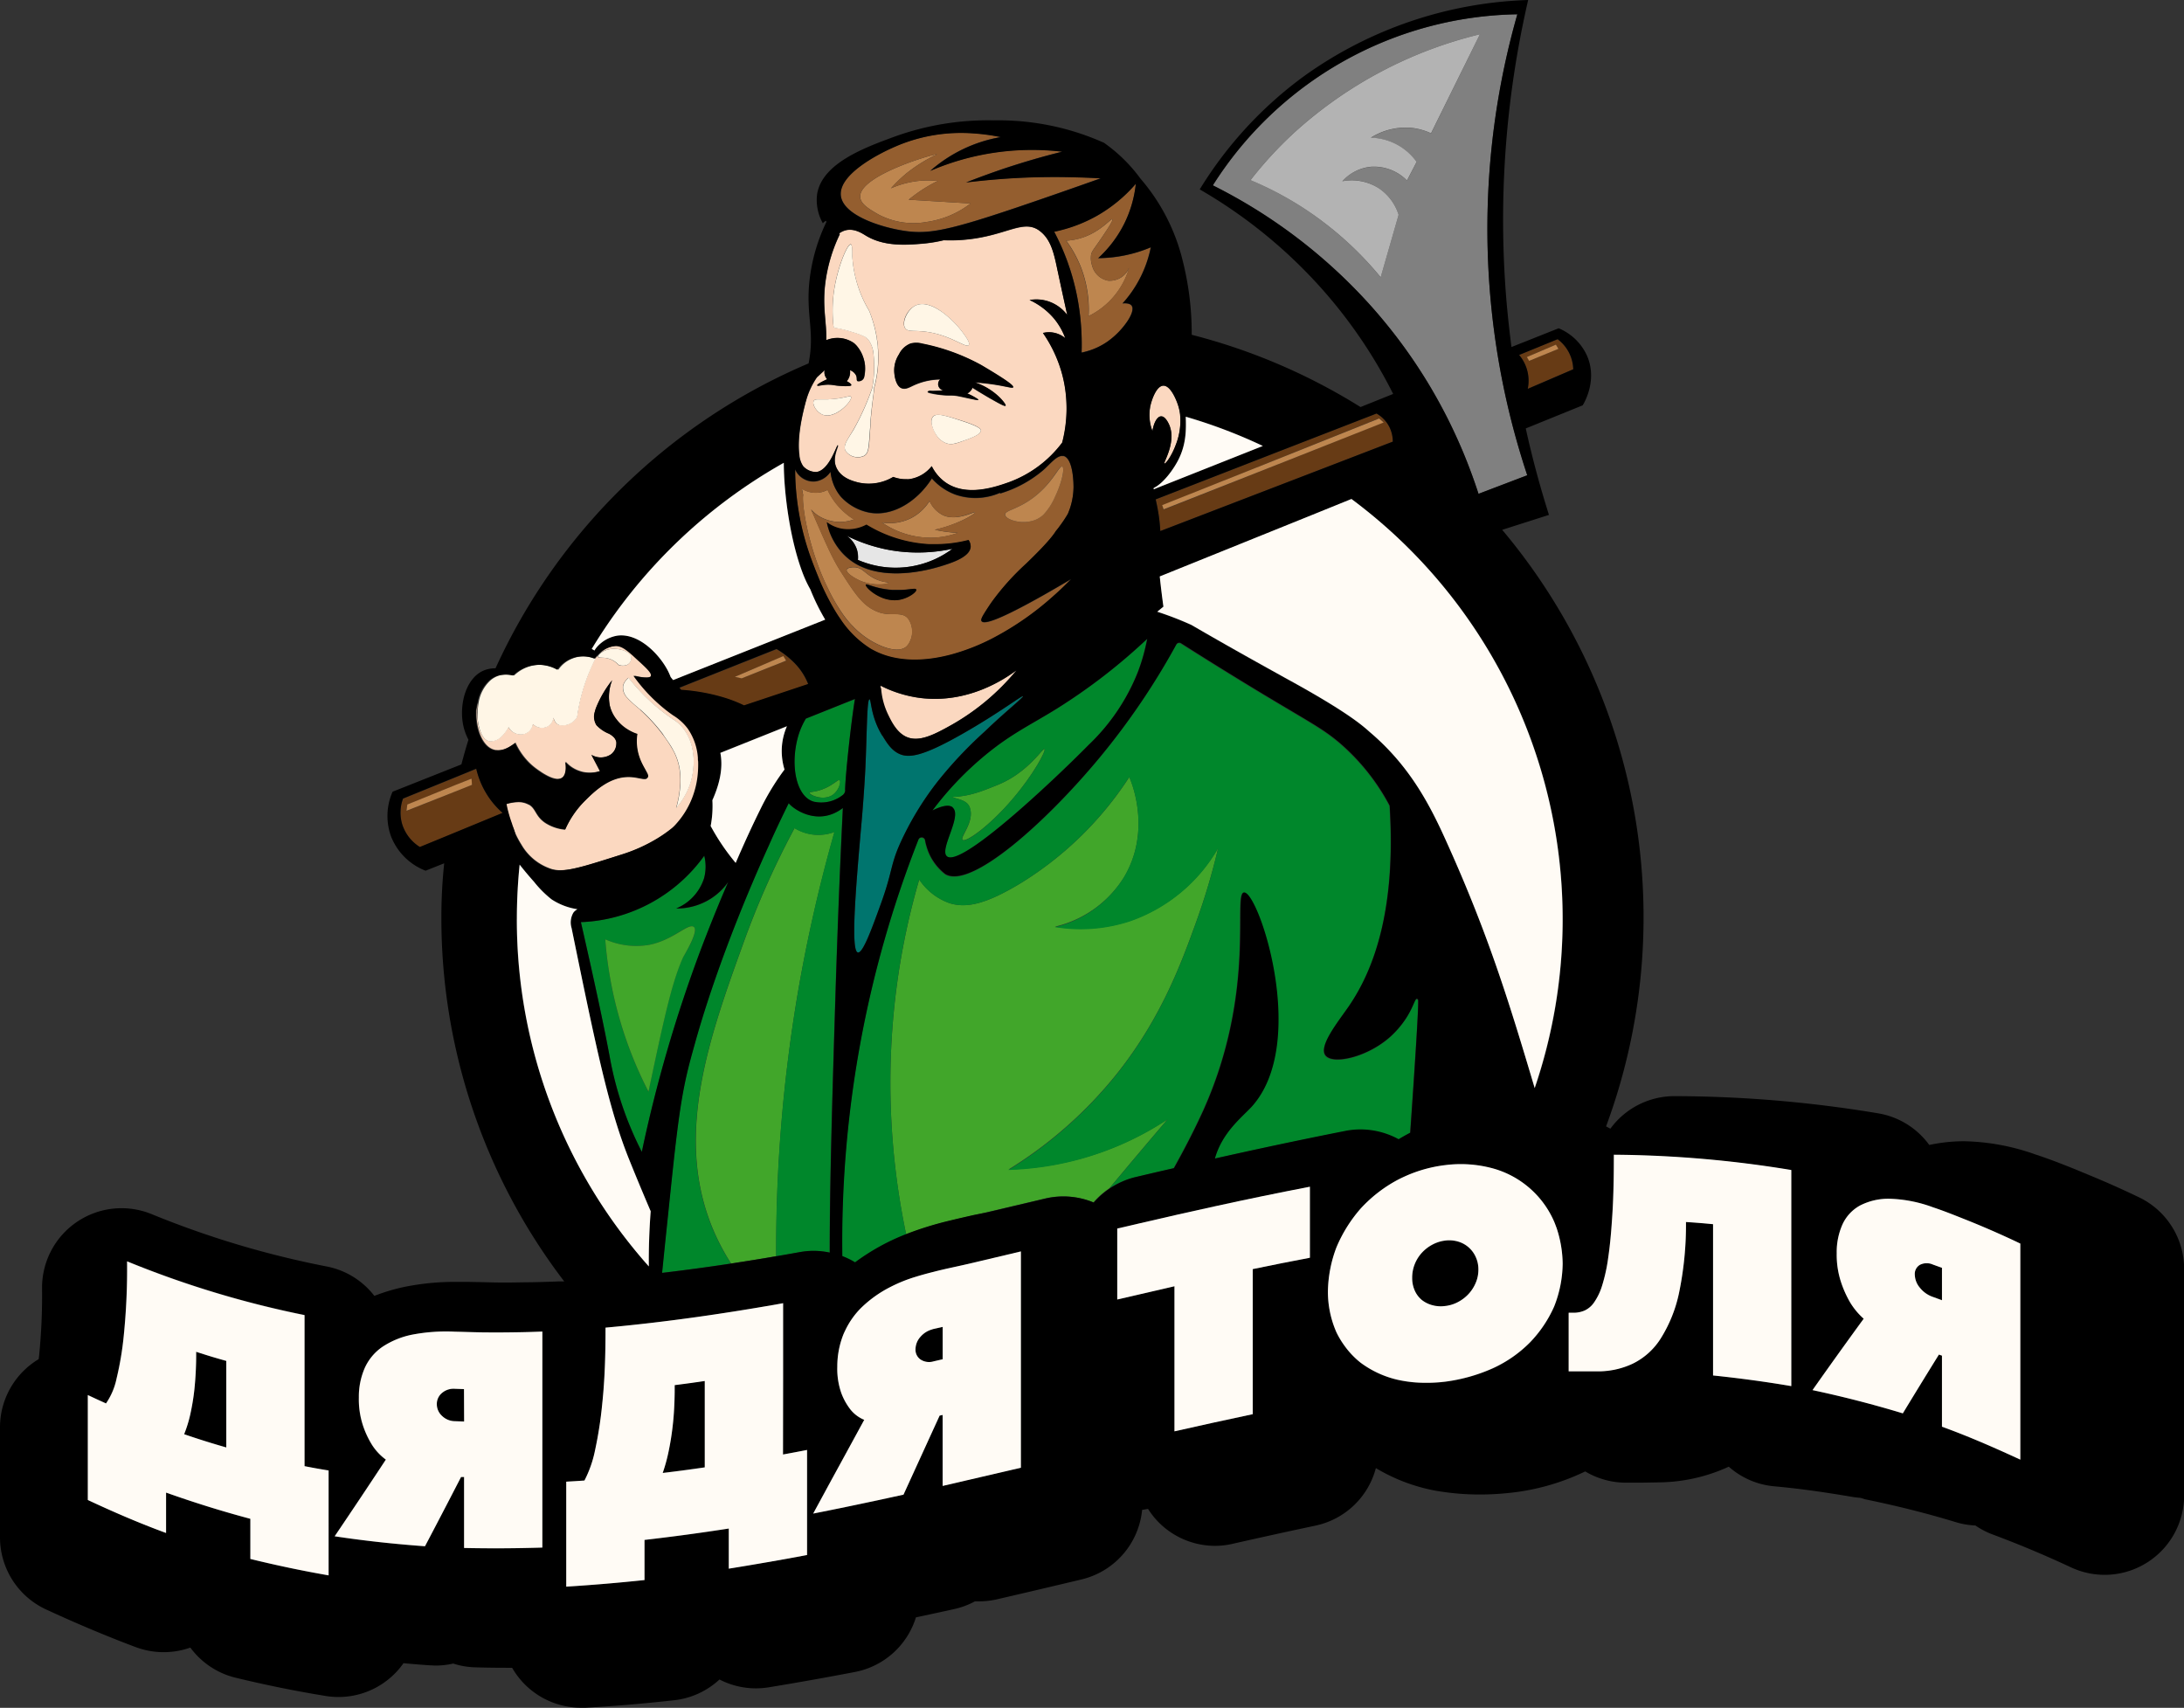 <?xml version="1.0" encoding="UTF-8"?> <svg xmlns="http://www.w3.org/2000/svg" viewBox="0 0 479.97 375.3"><rect x="0" y="0" width="479.97" height="375.3" fill="#333333" stroke="none"/> <title>dyadya tolya</title> <g id="Слой_2" data-name="Слой 2"> <g id="Layer_1" data-name="Layer 1"> <path d="M299,89.45l7.25-2.88a105.63,105.63,0,0,0-8.61-14.26,106.86,106.86,0,0,0-8.2-10.1c-11.31-3.63-23-4.36-29-4.73l-.44,0a65.57,65.57,0,0,1,1.94,16.11A131.45,131.45,0,0,1,299,89.45Z" style="fill:none"></path> <path d="M237.25,254.7A67.42,67.42,0,0,1,221.63,257a92.84,92.84,0,0,0,23.78-21c9.85-12.35,14.28-24.59,17.46-33.38a143.35,143.35,0,0,0,4.84-16.28,35.93,35.93,0,0,1-19.29,16,34.63,34.63,0,0,1-16.57,1.29A24.47,24.47,0,0,0,247,192.82c6.15-10.3,1.66-21,1.19-22.06A75.81,75.81,0,0,1,224.45,194c-7.88,4.79-12.21,5.63-15.87,4.43a13.36,13.36,0,0,1-6.56-5.15,158.27,158.27,0,0,0-5,23.86,162.14,162.14,0,0,0,2.12,54.11,72.87,72.87,0,0,1,9.69-3c1.82-.45,3.56-.84,5.24-1.22l2.67-.61,6.53-1.54,6.3-1.49a17.33,17.33,0,0,1,10.71.85,17.47,17.47,0,0,1,3.5-3.09q6.44-7.73,12.84-15.21A67,67,0,0,1,237.25,254.7Z" style="fill:#41a62a"></path> <path d="M175.4,217.81a337.9,337.9,0,0,1,8-35,10,10,0,0,1-8.77-.84,187.17,187.17,0,0,0-11.18,25.08c-7.59,21-15.33,42.52-6.78,63a49.37,49.37,0,0,0,4,7.6c3.25-.5,6.55-1,9.92-1.61A337.47,337.47,0,0,1,175.4,217.81Z" style="fill:#41a62a"></path> <path d="M219.29,172.47c-3.59,1.46-6.4,2.58-10.08,2.66,1.21.53,3.3.62,3.91,2.29,1.16,3.19-2.23,6.57-1.57,7.16s5.87-3,10.88-8.88c4.85-5.65,7.49-10.84,7.12-11.1S225.91,169.79,219.29,172.47Z" style="fill:#41a62a"></path> <path d="M180.69,173.48c-1.74.64-2.76.48-2.77.74,0,.45,2.9,1.83,5,.52,1.49-1,2-3,1.64-3.3S183.17,172.58,180.69,173.48Z" style="fill:#41a62a"></path> <path d="M156.63,270.07c-8.55-20.5-.81-42,6.78-63A187.17,187.17,0,0,1,174.59,182a10,10,0,0,0,8.77.84,335.53,335.53,0,0,0-12.8,93.25c1.71-.29,3.43-.6,5.17-.91a17.32,17.32,0,0,1,3.12-.28,17.53,17.53,0,0,1,3.47.35c0-14.92.51-32.44,1.22-55.53.55-17.88,1.19-32.53,1.66-42.17-5.56,4.24-11.09.06-11.9-1.06-2.15,4.37-3.33,7-4.36,9.27-10.5,23.14-15.17,39.61-16.3,43.7-.62,2.22-1.16,4.11-1.77,6.75-1.64,7.17-2.45,14.95-4.06,30.5q-.75,7.13-1.34,13c4.93-.58,10-1.26,15.17-2.05A49.37,49.37,0,0,1,156.63,270.07Z" style="fill:#00872b"></path> <path d="M216.56,165.91a70.66,70.66,0,0,0-11.67,12.22c1.86-.93,3.57-1.41,4.46-.68,2.2,1.81-3,9.21-1.3,10.73,2.89,2.66,22.79-16,31.24-24.53A45,45,0,0,0,250,147.76a41.63,41.63,0,0,0,2.07-7.36A127.39,127.39,0,0,1,232,155.91C226.28,159.41,222.19,161.28,216.56,165.91Zm5.87,9.79c-5,5.84-10.14,9.54-10.88,8.88s2.73-4,1.57-7.16c-.61-1.67-2.7-1.76-3.91-2.29,3.68-.08,6.49-1.2,10.08-2.66,6.62-2.68,9.86-8.16,10.26-7.87S227.28,170.05,222.43,175.7Z" style="fill:#00872b"></path> <path d="M177.07,157.94a16.52,16.52,0,0,0-1.58,3.5c-2,6.41-.6,13.7,3.35,14.76a7.59,7.59,0,0,0,6.3-1.44,1.41,1.41,0,0,0,.58-1.12c.09-3.71,1.4-15.5,2.14-20Zm5.81,16.8c-2.06,1.31-5-.07-5-.52,0-.26,1-.1,2.77-.74,2.48-.9,3.47-2.32,3.83-2S184.37,173.79,182.88,174.74Z" style="fill:#00872b"></path> <path d="M195,273.11q2-1,4.15-1.85A162.14,162.14,0,0,1,197,217.15a158.27,158.27,0,0,1,5-23.86,13.36,13.36,0,0,0,6.56,5.15c3.66,1.2,8,.36,15.87-4.43a75.81,75.81,0,0,0,23.73-23.25c.47,1.05,5,11.76-1.19,22.06a24.47,24.47,0,0,1-15.14,10.92,34.63,34.63,0,0,0,16.57-1.29,35.93,35.93,0,0,0,19.29-16,143.35,143.35,0,0,1-4.84,16.28c-3.18,8.79-7.61,21-17.46,33.38a92.84,92.84,0,0,1-23.78,21,67,67,0,0,0,35-11.12q-6.4,7.49-12.84,15.21a17.56,17.56,0,0,1,5.74-2.52c2.62-.62,5.43-1.27,8.38-1.95,2.15-3.85,4.43-8.19,6.42-12.58,11.88-26.19,6.51-47.8,9-48,3.16-.2,14.37,33.23,1.58,47.17-2.17,2.36-6.35,5.61-8,11.3,9-2,18.78-4.11,28.74-6a17.38,17.38,0,0,1,3.29-.32,17.57,17.57,0,0,1,8.39,2.15c.83-.5,1.69-1,2.56-1.44.89-12.76,2-28.91,1.72-29.24-.84-1.09-.68,2.61-5.14,7.22-5,5.23-13.55,7.24-15.22,5-1.53-2.07,2.85-7.43,5.12-10.73,5.4-7.86,10.48-21,9-44.13a47.46,47.46,0,0,0-11.05-13.84c-3.67-3.1-6.41-4.44-16.9-10.75-7.61-4.59-13.78-8.47-17.88-11.08a.74.74,0,0,0-1.06.27,157.78,157.78,0,0,1-16.77,24.74c-11.85,14.33-28.36,29.09-34,25.7a11.79,11.79,0,0,1-4.12-6.11,10.63,10.63,0,0,1-.32-1.33.76.76,0,0,0-1.45-.15,241.7,241.7,0,0,0-16.74,91.55,17.28,17.28,0,0,1,2.8,1.37A48.77,48.77,0,0,1,195,273.11Z" style="fill:#00872b"></path> <path d="M156.06,197.6a13.92,13.92,0,0,1-7.45,2.07,10.7,10.7,0,0,0,6.06-6.46,9.77,9.77,0,0,0,.1-5.16,35,35,0,0,1-27.11,14.59c3.37,14.67,5.24,23.69,6.34,29.63a74.79,74.79,0,0,0,7.05,20.89A306,306,0,0,1,154,208.83q2.4-6.39,4.94-12.35l1.14-2.65a2.86,2.86,0,0,1-.22.3A13.45,13.45,0,0,1,156.06,197.6Zm-6,12.87c-2.49,5.59-4.22,13.65-7.56,29.43A87.67,87.67,0,0,1,133,206.42a16.75,16.75,0,0,0,9.77,1.19c5.25-1.07,8.47-4.88,9.7-3.92S150.34,209.89,150.08,210.47Z" style="fill:#00872b"></path> <path d="M142.78,207.61a16.75,16.75,0,0,1-9.77-1.19,87.67,87.67,0,0,0,9.51,33.48c3.34-15.78,5.07-23.84,7.56-29.43.26-.58,3.58-5.87,2.4-6.78S148,206.54,142.78,207.61Z" style="fill:#41a62a"></path> <path d="M313.52,83.67c1.51,2.46,2.86,4.89,4.08,7.24,1.58,3.06,2.92,6,4.07,8.76,1.33,3.22,2.4,6.2,3.26,8.85l10.71-4.08c-.93-2.8-1.88-5.91-2.8-9.3a172,172,0,0,1,.62-92,80.66,80.66,0,0,0-66.92,37.62,116.65,116.65,0,0,1,35.19,27q2.64,3,5.21,6.34A114.56,114.56,0,0,1,313.52,83.67ZM285.32,45a73.44,73.44,0,0,0-10.5-5.42,86.36,86.36,0,0,1,9.65-10.48A93.15,93.15,0,0,1,325.24,7.53L314.5,29.32a13.7,13.7,0,0,0-4.32-1.2,14.39,14.39,0,0,0-8.91,2.17,12.7,12.7,0,0,1,10.07,5.31l-2.12,4.09a10.2,10.2,0,0,0-8.09-3A9.75,9.75,0,0,0,295,39.83a10.68,10.68,0,0,1,12.36,7.39l-3.94,13.72A74.5,74.5,0,0,0,285.32,45Z" style="fill:gray"></path> <path d="M106.75,174.18a18.52,18.52,0,0,1-2.08-5.22l-4,1.64-12.09,4.92a9,9,0,0,0-.21,5.55,9.11,9.11,0,0,0,3.91,5.09l5.94-2.44,12.26-5.05A18.09,18.09,0,0,1,106.75,174.18ZM99.89,174l-10.56,4.21c.06-.46.13-.92.19-1.38l10.7-4.34,3.4-1.38c0,.46.07.91.1,1.36Z" style="fill:#673b15"></path> <path d="M174.53,145.67a18.93,18.93,0,0,0-3.87-3l-21.35,8.5.37.47a42.4,42.4,0,0,1,9.2,1.63,30.58,30.58,0,0,1,4.64,1.79l14.09-4.68A13.78,13.78,0,0,0,174.53,145.67ZM163,149.07l-1.49-.33,10.65-4.54c.21.32.41.65.61,1Z" style="fill:#673b15"></path> <path d="M254.65,113.3c.18,1.21.28,2.35.34,3.4l33.43-12.85,17.67-6.8a7.27,7.27,0,0,0-.86-3.43c-.1-.17-.2-.35-.32-.52a7.06,7.06,0,0,0-2.4-2.23l-.84.33L280.5,99.42,254,109.74C254.22,110.81,254.46,112,254.65,113.3Zm27.56-13L302.91,92l.2-.08,1,.88h0L283.47,101l-27.74,11-.33-.93Z" style="fill:#673b15"></path> <path d="M335.73,85.45l10-4.3a8.55,8.55,0,0,0-3.43-6.61L333.85,78a8.76,8.76,0,0,1,1.88,7.43Zm6.2-9.71.56.92-6.44,2.64c-.16-.28-.33-.56-.5-.84Z" style="fill:#673b15"></path> <path d="M303,41.36a11,11,0,0,0-8-1.53,9.75,9.75,0,0,1,6.12-3.17,10.2,10.2,0,0,1,8.09,3l2.12-4.09a12.7,12.7,0,0,0-10.07-5.31,14.39,14.39,0,0,1,8.91-2.17,13.7,13.7,0,0,1,4.32,1.2L325.24,7.53a93.15,93.15,0,0,0-40.77,21.58,86.36,86.36,0,0,0-9.65,10.48A73.44,73.44,0,0,1,285.32,45a74.5,74.5,0,0,1,18.11,15.93l3.94-13.72A10.9,10.9,0,0,0,303,41.36Z" style="fill:#b3b3b3"></path> <path d="M199.1,121.32a33.84,33.84,0,0,1-5.44-.84,34.67,34.67,0,0,1-7.58-2.76,6,6,0,0,1,2.27,3.07,5.77,5.77,0,0,1,.21,2.25c.44.19,1.05.43,1.78.67a20.83,20.83,0,0,0,19-3.11A36.05,36.05,0,0,1,199.1,121.32Z" style="fill:#e6e6e6"></path> <path d="M283.47,101l20.62-8.16h0l-1-.88-.2.08-20.7,8.29L255.4,111l.33.93Z" style="fill:#be864f"></path> <path d="M161.5,148.74l1.49.33,9.77-3.9c-.2-.32-.4-.65-.61-1Z" style="fill:#be864f"></path> <path d="M100.22,172.45l-10.7,4.34c-.06.46-.13.92-.19,1.38L99.89,174l3.83-1.53c0-.45-.07-.9-.1-1.36Z" style="fill:#be864f"></path> <path d="M342.49,76.66l-.56-.92-6.38,2.72c.17.28.34.56.5.84Z" style="fill:#be864f"></path> <path d="M192.93,47.06a16.42,16.42,0,0,0,10.68,1.72,20.48,20.48,0,0,0,9.69-4.07l-13.6-.83c.7-.57,1.47-1.16,2.31-1.74a33.71,33.71,0,0,1,4.08-2.38,20.44,20.44,0,0,0-4.67.05,20.7,20.7,0,0,0-5.61,1.57,30.59,30.59,0,0,1,3.6-3.45,34.07,34.07,0,0,1,6.5-4c-.13-.3-17.18,4.56-16.87,9.37C189.14,44.85,191,45.93,192.93,47.06Z" style="fill:#be864f"></path> <path d="M234.46,52.88h-.13q.12.15.24.33a26.08,26.08,0,0,1,3,5.54,24.88,24.88,0,0,1,.81,2.48,25.94,25.94,0,0,1,.87,8.23,17.1,17.1,0,0,0,8.93-10.67,4.6,4.6,0,0,1-4.69,2.88A4.5,4.5,0,0,1,240,58.36a5.27,5.27,0,0,1-.23-2.29c.13-.89.51-1.11,2.5-4.07,1.35-2,2.41-3.62,2.18-3.82s-2.08,2.11-5.31,3.55A14.07,14.07,0,0,1,234.46,52.88Z" style="fill:#be864f"></path> <path d="M204.93,118.17a17.76,17.76,0,0,0,5.59-1.07c-.72,0-1.49-.1-2.3-.2a28.05,28.05,0,0,1-2.78-.48c.74-.17,1.76-.43,2.95-.83,3.42-1.15,6-2.74,5.9-3s-3.88,2-7,.65a6.33,6.33,0,0,1-3-3.14,10.4,10.4,0,0,1-4,3.73,10.52,10.52,0,0,1-6.45,1A19,19,0,0,0,204.93,118.17Z" style="fill:#be864f"></path> <path d="M195.25,128.11c0-.21-1.29-.09-3.13-1-2.07-1.06-2.51-2.28-4.16-2.43-.75-.06-1.76.09-1.89.53-.19.65,1.6,1.81,2.94,2.4C192,128.89,195.22,128.43,195.25,128.11Z" style="fill:#be864f"></path> <path d="M176.51,108.74c-.31,1.48.64,9.28,4.1,17.62.42,1,.87,2,1.37,3a40.38,40.38,0,0,0,3.05,5.31c.48.7.94,1.3,1.37,1.81s.66.77,1,1.09a16.88,16.88,0,0,0,1.26,1.22,18.51,18.51,0,0,0,5,3.14c2.08.86,4.12,1.16,5.33.31a2.22,2.22,0,0,0,.33-.28,3.73,3.73,0,0,0,.54-.75,6.61,6.61,0,0,0,.39-.92,5,5,0,0,0,.19-2.13,4.88,4.88,0,0,0-.7-2c-1.3-2-3.8-.66-6.52-1.6a9.19,9.19,0,0,1-3.14-1.85c-1.72-1.53-3.18-3.8-5.23-7l-.28-.44c-1.82-2.93-3.3-6.37-6.13-12.92-.07-.15-.12-.28-.18-.42a7.75,7.75,0,0,0,1.42,1.29,8.92,8.92,0,0,0,8,.92,15.21,15.21,0,0,1-5.8-6.5,5.46,5.46,0,0,1-2.34.64,5.54,5.54,0,0,1-1.75-.2,5.67,5.67,0,0,1-1.53-.68q0,.15.09.51A6.28,6.28,0,0,0,176.51,108.74Z" style="fill:#be864f"></path> <path d="M198.79,50.71c5.93.88,10.68-.25,32.41-7.79,4.4-1.53,8.07-2.82,10.7-3.76-4.43-.26-9.26-.37-14.42-.23-5.46.16-10.53.58-15.16,1.14q3.92-1.51,8.19-3c4.51-1.5,8.84-2.74,12.94-3.76a56.52,56.52,0,0,0-29,4.21,31.6,31.6,0,0,1,15.49-7.42,43.7,43.7,0,0,0-5.93-.81,36.32,36.32,0,0,0-16.81,2.72c-.17.07-.58.24-1.14.5C192.77,34,184.26,38.4,184.81,43,185.32,47.3,193.59,49.93,198.79,50.71Zm7.12-16.78a34.07,34.07,0,0,0-6.5,4,30.59,30.59,0,0,0-3.6,3.45,20.7,20.7,0,0,1,5.61-1.57,20.44,20.44,0,0,1,4.67-.05A33.71,33.71,0,0,0,202,42.14c-.84.58-1.61,1.17-2.31,1.74l13.6.83a20.48,20.48,0,0,1-9.69,4.07,16.42,16.42,0,0,1-10.68-1.72c-1.94-1.13-3.79-2.21-3.89-3.76C188.73,38.49,205.78,33.63,205.91,33.93Z" style="fill:#945e2f"></path> <path d="M233.6,50.43c-.69.19-1.34.34-1.92.46a52.54,52.54,0,0,1,2.95,6.69c.19.54.37,1.08.55,1.61a52.05,52.05,0,0,1,2.23,10.54,55.61,55.61,0,0,1,.29,7.72l.6-.14A15.08,15.08,0,0,0,243.48,75a17.57,17.57,0,0,0,4.12-4.19c1.05-1.52,1.55-2.92,1.06-3.61-.21-.3-.69-.6-2-.49a26,26,0,0,0,6.21-12.33,30.29,30.29,0,0,1-11.56,2.38A26.08,26.08,0,0,0,247,49.3a25.81,25.81,0,0,0,2.63-8.91,32.61,32.61,0,0,1-8.49,7A32.11,32.11,0,0,1,233.6,50.43Zm10.86-2.25c.23.2-.83,1.79-2.18,3.82-2,3-2.37,3.18-2.5,4.07a5.27,5.27,0,0,0,.23,2.29,4.5,4.5,0,0,0,3.43,3.32,4.6,4.6,0,0,0,4.69-2.88,17.1,17.1,0,0,1-8.93,10.67,25.94,25.94,0,0,0-.87-8.23,24.88,24.88,0,0,0-.81-2.48,26.08,26.08,0,0,0-3-5.54q-.12-.18-.24-.33h.13a14.07,14.07,0,0,0,4.69-1.15C242.38,50.29,244.18,47.93,244.46,48.18Z" style="fill:#945e2f"></path> <path d="M178.35,123.07c.39,1,.84,2.22,1.38,3.54a52.93,52.93,0,0,0,3.92,7.89l.38.61q.36.55.75,1.11a22,22,0,0,0,6.48,6.34c.26.16.53.3.8.44,4.61,2.41,10.63,2.62,17.18.83a46.07,46.07,0,0,0,8.93-3.53,65,65,0,0,0,13.51-9.44q1.89-1.68,3.72-3.56c-2.06,1.22-4.19,2.45-6.25,3.62-6.65,3.74-12.65,6.71-13.43,5.64-.23-.31.06-.91.75-2,.5-.81,1-1.57,1.52-2.29a55.28,55.28,0,0,1,7.46-8.31c1.77-1.71,5.33-5.15,6.56-7.18l.45-.56q.19-.24.36-.48a28.83,28.83,0,0,0,1.85-2.77c.17-.42.37-.91.55-1.48a15.37,15.37,0,0,0,.7-4.41c0-.42,0-6.18-2.15-6.83l-.24,0c-1.35-.14-2.77,1.81-4.32,3.15a26.17,26.17,0,0,1-9.49,5.11l.14-.21a13.5,13.5,0,0,1-9.88.44,12.81,12.81,0,0,1-5.19-3.56,19.44,19.44,0,0,1-2.26,2.91c-3.3,3.49-7.53,5.29-11.39,4.62a11.47,11.47,0,0,1-6.36-3.52,10,10,0,0,1-1.83-3.36,11,11,0,0,1-.44-2.11,4.71,4.71,0,0,1-3.66,2.14,4.48,4.48,0,0,1-4.11-2.6c0,1.25,0,2.67.17,4.24A57.67,57.67,0,0,0,178.35,123.07Zm48.06-13.24c4.82-3.31,6.27-7.64,7-7.29s-.18,3.75-1.49,6.45a13.87,13.87,0,0,1-2.59,4.08,5.85,5.85,0,0,1-1.81,1.18,7.46,7.46,0,0,1-3.88.37c-1.54-.25-2.73-.9-2.78-1.51C220.79,112.22,223.22,112,226.41,109.83Zm-29.18,22a7.26,7.26,0,0,1-3.53-.58c-2.12-.89-3.58-2.47-3.42-2.8s2.1.92,5.9,1.16c.57,0,1.09,0,1.57,0,2.22,0,3.5-.45,3.62-.09S199.55,131.6,197.23,131.85ZM189,127.57c-1.34-.59-3.13-1.75-2.94-2.4.13-.44,1.14-.59,1.89-.53,1.65.15,2.09,1.37,4.16,2.43,1.84,1,3.15.83,3.13,1S192,128.89,189,127.57Zm11.26-13.76a10.4,10.4,0,0,0,4-3.73,6.33,6.33,0,0,0,3,3.14c3.13,1.39,6.87-1,7-.65s-2.48,1.87-5.9,3c-1.19.4-2.21.66-2.95.83a28.05,28.05,0,0,0,2.78.48c.81.1,1.58.17,2.3.2a17.76,17.76,0,0,1-5.59,1.07,19,19,0,0,1-11.11-3.35A10.52,10.52,0,0,0,200.27,113.81Zm3.89,5.83c.34,0,.66,0,1,0a28.93,28.93,0,0,0,7.7-.92,2.43,2.43,0,0,1,.47,1.53c-.19,2.18-4.18,3.43-5.84,4-2,.61-11.68,3.66-18.85,0a12.74,12.74,0,0,1-3.76-2.94,14.22,14.22,0,0,1-3.16-6.44,7.86,7.86,0,0,0,3,1.38,8.44,8.44,0,0,0,5.72-.84A29.5,29.5,0,0,0,204.16,119.64ZM177.75,108.1a5.54,5.54,0,0,0,1.75.2,5.46,5.46,0,0,0,2.34-.64,15.21,15.21,0,0,0,5.8,6.5,8.92,8.92,0,0,1-8-.92,7.75,7.75,0,0,1-1.42-1.29c.06.14.11.27.18.42,2.83,6.55,4.31,10,6.13,12.92l.28.44c2.05,3.18,3.51,5.45,5.23,7a9.19,9.19,0,0,0,3.14,1.85c2.72.94,5.22-.41,6.52,1.6a4.88,4.88,0,0,1,.7,2,5,5,0,0,1-.19,2.13,6.61,6.61,0,0,1-.39.92,3.73,3.73,0,0,1-.54.75,2.22,2.22,0,0,1-.33.28c-1.21.85-3.25.55-5.33-.31a18.51,18.51,0,0,1-5-3.14,16.88,16.88,0,0,1-1.26-1.22c-.3-.32-.62-.68-1-1.09s-.89-1.11-1.37-1.81A40.38,40.38,0,0,1,182,129.4c-.5-1-.95-2-1.37-3-3.46-8.34-4.41-16.14-4.1-17.62a6.28,6.28,0,0,1-.2-.81q-.08-.36-.09-.51A5.67,5.67,0,0,0,177.75,108.1Z" style="fill:#945e2f"></path> <path d="M223.66,114.62a7.46,7.46,0,0,0,3.88-.37,5.85,5.85,0,0,0,1.81-1.18,13.87,13.87,0,0,0,2.59-4.08c1.31-2.7,2.15-6.14,1.49-6.45s-2.2,4-7,7.29c-3.19,2.19-5.62,2.39-5.53,3.28C220.93,113.72,222.12,114.37,223.66,114.62Z" style="fill:#be864f"></path> <path d="M176.54,102.48a3.88,3.88,0,0,0,2.92,1.27c2.85-.39,4.35-6,4.69-5.89s-1.26,2.53-.41,4.69c1,2.49,3.72,3.2,4.94,3.51a10.46,10.46,0,0,0,7.65-1.23,6.93,6.93,0,0,0,1,.3,7.23,7.23,0,0,0,1.91.2,5.35,5.35,0,0,0,.55,0,7.61,7.61,0,0,0,5-2.87,9.66,9.66,0,0,0,2.89,3.47c4.67,3.41,11.23,1.08,14.09.06a25.66,25.66,0,0,0,11.69-8.7,29.8,29.8,0,0,0,.85-10.09,28.24,28.24,0,0,0-.86-4.93,29.29,29.29,0,0,0-4.22-9.07,5.43,5.43,0,0,1,2.29-.08,5.52,5.52,0,0,1,2.61,1.22,14.22,14.22,0,0,0-1.59-3.13,13.26,13.26,0,0,0-1.31-1.67,15.5,15.5,0,0,0-4.94-3.58,8.45,8.45,0,0,1,4.39.38,8.61,8.61,0,0,1,3.89,2.9c-.89-4-1.5-6.84-2.05-9.42,0-.16-.06-.31-.1-.46-.77-3.67-1.44-6.93-4.18-8.79a1.21,1.21,0,0,0-.22-.14c-3.46-2-7.11,1.39-15.6,2.23a35.32,35.32,0,0,1-5,.15,31.08,31.08,0,0,1-4.46.74c-4.23.38-8.74.57-12.57-1.7-.86-.52-2.54-1.66-4.42-1.25a4.08,4.08,0,0,0-1.54.72l.15.17a35,35,0,0,0-3.23,11.07c-.59,5.27.37,8.26.25,12.23a6.37,6.37,0,0,1,6.05.6,5.34,5.34,0,0,1,.6.57,7.59,7.59,0,0,1,1.52,2.71,7.93,7.93,0,0,1,.36,1.74,1.38,1.38,0,0,0,0,.14,8.12,8.12,0,0,1-.22,2.43,1.25,1.25,0,0,1-1.45.79c-.25-.18-.05-.61-.26-1.17a2.38,2.38,0,0,0-1.37-1.23,3.28,3.28,0,0,1-.17,1.48,3.36,3.36,0,0,1-.55.94c.44.23,1,.58,1,.82s-.36.22-.56.24a15.63,15.63,0,0,1-3.18-.17,7.3,7.3,0,0,0-1.93-.1c-1.08.09-1.75.35-1.81.16s.29-.5,2.18-1.38a2.33,2.33,0,0,1-.49-.82,2.23,2.23,0,0,1-.06-1.18l-1.7,1.56a17.09,17.09,0,0,0-2.34,4.95c0,.1,0,.2-.08.3h0c-.06.2-.1.35-.1.36-1.54,5.77-1.62,9.29-1.34,11.36A5.12,5.12,0,0,0,176.54,102.48Zm35.34-5.66c-1.73.64-2.72,1-3.88.6a4.48,4.48,0,0,1-2.28-1.94c-.61-1-1.48-3-.71-3.9s2.84-.24,6.77,1c3.65,1.2,3.77,1.76,3.78,2C215.59,95.46,213.59,96.2,211.88,96.82ZM201.16,67.16c1.77-.85,4,0,6,1.5a21.25,21.25,0,0,1,2.54,2.22,22.4,22.4,0,0,1,2.64,3.27c.48.75.78,1.38.55,1.67-.59.77-3.79-2.07-9-2.86-1.79-.27-3-.18-3.86-.29a2.54,2.54,0,0,1-.43-.08,1.17,1.17,0,0,1-.73-.53C198.12,70.82,199.26,68.08,201.16,67.16Zm-3.58,10.75a4.74,4.74,0,0,1,2.5-2.35,4.85,4.85,0,0,1,2.58,0,45.11,45.11,0,0,1,13,4.72c5.9,3.47,7.18,4.59,7,4.88s-2-.41-6-.86c-1-.11-1.82-.17-2.42-.21a14.08,14.08,0,0,1,5.43,3.27c.09.08.17.17.24.24.63.67,1.22,1.45,1.09,1.6s-.8-.13-2.93-1.35l-.54-.3c-1-.59-2.31-1.36-3.81-2.3a2.22,2.22,0,0,1-.51.79,2.19,2.19,0,0,1-.65.47,13.82,13.82,0,0,1,2.41,1.3c.05,0,.06.08.06.1s-.18,0-.57,0l-1.21-.25c-1.76-.38-2.64-.56-2.93-.61-1.48-.23-1.45,0-3.46-.21-1.52-.16-3-.45-3-.66s.27-.19.41-.23a1.17,1.17,0,0,1,.38,0c.3,0,1.22,0,2.78-.09a1.48,1.48,0,0,1-1.25-1.25,1.51,1.51,0,0,1,.45-1.19,14.27,14.27,0,0,0-5.79,1.29c-1,.46-1.71.91-2.55.69-1.35-.36-1.67-2.65-1.73-3.13A6.4,6.4,0,0,1,197.58,77.91Zm-10.1,16.63.1-.16a55.63,55.63,0,0,0,4.12-9.21,26.85,26.85,0,0,0,.19-8,6.4,6.4,0,0,0-.82-2.19,3.19,3.19,0,0,0-1-1,14.86,14.86,0,0,0-2.66-1,23.31,23.31,0,0,0-4.2-1,30.24,30.24,0,0,1,.09-8.21c.77-5.1,2.92-10.25,3.67-10.09.35.08.29,1.35.33,2.55a26.21,26.21,0,0,0,3.69,12A26.74,26.74,0,0,1,192.66,74c0,.19.06.38.08.56.11.69.18,1.35.22,2a25,25,0,0,1-.84,8.69c0,.78-.42,3-.79,7.39,0,.19,0,.38,0,.56-.37,4.65-.22,6.29-1.42,7A3.25,3.25,0,0,1,185.78,99C185.27,97.87,186.24,96.62,187.48,94.54Zm-8.64-6.45c.29-.5,1.15-.27,3.14-.33,3.49-.12,4.82-1,5.05-.55.41.77-3.4,5-6.18,3.94C179.44,90.63,178.41,88.82,178.84,88.09Z" style="fill:#fbd8c0"></path> <path d="M199,161.87c2.88,1.4,6.35-.47,10.16-2.6a51,51,0,0,0,14.14-11.88l-.07,0c-2.36,1.75-10.45,7.29-21,6a26.81,26.81,0,0,1-8-2.34l-.74-.36c0,.19,0,.41,0,.64a15.84,15.84,0,0,0,1.51,5.66C195.83,158.6,196.94,160.88,199,161.87Z" style="fill:#fbd8c0"></path> <path d="M252.74,89.57a9.88,9.88,0,0,0,.52,5.18c.31-1.91,1.09-3.19,1.89-3.22,1,0,1.72,1.67,1.82,1.91a6.56,6.56,0,0,1,.45,3.1c-.21,2.78-1.76,5.24-1.52,5.35s1.52-1.56,2.45-4a14.36,14.36,0,0,0,1-6.63v-.07a10.61,10.61,0,0,0-.52-2.31c-.17-.49-1.45-4.15-3.16-4.1-1.51,0-2.55,3-2.87,4.48C252.78,89.33,252.76,89.45,252.74,89.57Z" style="fill:#fbd8c0"></path> <path d="M129,144.3a6,6,0,0,1,.89.16,7,7,0,0,1,.91.28,7,7,0,0,0-.9-.3,8,8,0,0,0-.89-.16,6.84,6.84,0,0,0-2.52.18A6.94,6.94,0,0,1,129,144.3Z" style="fill:#fbd8c0"></path> <path d="M121.38,191a6.93,6.93,0,0,0,2.25.21c2.77-.13,6.7-1.39,13.07-3.44a35.7,35.7,0,0,0,8.11-3.67,29.79,29.79,0,0,0,3.06-2.16,8.73,8.73,0,0,0,1-1,18.54,18.54,0,0,0,3.88-6.84,19.12,19.12,0,0,0,.81-4,23.73,23.73,0,0,0,.09-2.81c0-.27,0-.56-.06-.85a12.79,12.79,0,0,0-2.24-6.39,11.43,11.43,0,0,0-3.18-2.88,32.19,32.19,0,0,1-3.16-2.49,36.2,36.2,0,0,1-5.59-6.22c.94.23,3.41.79,3.8.09s-.94-1.75-2.48-3.18c-.65-.6-1.21-1.12-1.72-1.57-1.43-1.25-2.4-1.88-3.52-1.88a5.58,5.58,0,0,0-3.74,1.77,9,9,0,0,0-.92,1c-.49,1-1,2-1.43,3.13a40.44,40.44,0,0,0-1.85,5.69c-.34,1.44-.59,2.8-.76,4.08l-.24.3-.1.11a3.65,3.65,0,0,1-3.39,1.33l-.08,0a2,2,0,0,1-.34-.14,1.78,1.78,0,0,1-.65-.59,2.87,2.87,0,0,1-.4-.93,2.53,2.53,0,0,1-1.41,2,2.64,2.64,0,0,1-1.57.2,2.83,2.83,0,0,1-1.54-.79,2.71,2.71,0,0,1-1.77,2.15,3.06,3.06,0,0,1-3.58-1.47,7.21,7.21,0,0,1-1,1.47,4.77,4.77,0,0,1-.48.52,3.3,3.3,0,0,1-2.7,1.11c-2-.34-2.45-3.71-2.59-4.72a11.27,11.27,0,0,1-.1-1.67,13.14,13.14,0,0,1,.21-2.14,11.54,11.54,0,0,0-.34,1.78c0,.28,0,.56,0,.85,0,3.22,1.32,7.34,4.19,7.85l.2,0a4.06,4.06,0,0,0,1.7-.19,6.46,6.46,0,0,0,1.49-.73,8.72,8.72,0,0,0,1-.7,14.59,14.59,0,0,0,2.74,4.09,13.2,13.2,0,0,0,1.9,1.66l.38.28.83.56c1.36.86,3.27,1.83,4.4,1.11s.86-3.07.77-3.53a7,7,0,0,0,3.35,2.13c.14.05.29.08.44.12a7.29,7.29,0,0,0,3.85-.22l-.2-.39L130,165.86a4,4,0,0,0,4.38-.16,3,3,0,0,0,1.1-2.17,2.81,2.81,0,0,0,0-.5,2.18,2.18,0,0,0-.52-1,4.36,4.36,0,0,0-1.1-.81,7.65,7.65,0,0,1-2.75-1.88,3.57,3.57,0,0,1-.31-3.07c0-.23.13-.46.21-.71a24,24,0,0,1,3.55-6.09A10,10,0,0,0,134,155a7.87,7.87,0,0,0,1.42,3.15,8.92,8.92,0,0,0,1.71,1.71,10,10,0,0,0,2.34,1.31l.53.19a10.78,10.78,0,0,0,.1,3.8,11.41,11.41,0,0,0,.74,2.27c.32.72.67,1.32.95,1.83.45.82.72,1.38.42,1.75s-1.18.15-2.39-.07a9.78,9.78,0,0,0-1.72-.16c-4.29,0-7.62,3.28-9.61,5.26a20.7,20.7,0,0,0-4.33,6.3,9.67,9.67,0,0,1-4.36-1.49,7.38,7.38,0,0,1-.86-.69c-1.32-1.29-1.37-2.48-2.66-3.29l-.06,0a4.64,4.64,0,0,0-2.68-.56,9.19,9.19,0,0,0-1.31.17c-.33.07-.65.16-1,.25l.18.89a31,31,0,0,0,1.09,3.62c.26.7.56,1.43.91,2.17a20.32,20.32,0,0,0,1.22,2.23A11.84,11.84,0,0,0,121.38,191Zm14.49-44.92a4.67,4.67,0,0,0-3.19-1.53c-.71-.05-1.21,0-1.3-.2s.09-.4.37-.66a4.21,4.21,0,0,1,1.32-.79c2.13-.82,5.19.07,5.6,1.42a.19.19,0,0,1,0,.07A1.62,1.62,0,0,1,138,146l-.15.09A2.5,2.5,0,0,1,135.87,146.11Zm4.82,9.86a30.56,30.56,0,0,1-2.52-2.22l-.28-.31a3.26,3.26,0,0,1-1-2.57,2.34,2.34,0,0,1,.29-.83,4,4,0,0,1,.92-1.08c.71.91,1.65,2,2.82,3.27a43.09,43.09,0,0,0,3.59,3.34,41.53,41.53,0,0,0,3.46,2.59,8.06,8.06,0,0,1,2.29,2.13,10.94,10.94,0,0,1,1.9,4.46,13.78,13.78,0,0,1,.24,3.06,16.29,16.29,0,0,1-.52,3.65c-.09.33-.19.65-.3,1a15.35,15.35,0,0,1-3,5.11,23.79,23.79,0,0,0,.91-5.38,16.24,16.24,0,0,0-.16-3.13,12.72,12.72,0,0,0-1.44-4.21c-.44-.78-.92-1.53-1.4-2.23-.31-.45-.62-.88-.93-1.28A37,37,0,0,0,140.69,156Z" style="fill:#fbd8c0"></path> <path d="M185.78,99a3.25,3.25,0,0,0,4.09,1.16c1.2-.69,1-2.33,1.42-7,0-.18,0-.37,0-.56.37-4.38.82-6.61.79-7.39a25,25,0,0,0,.84-8.69c0-.65-.11-1.31-.22-2,0-.18-.05-.37-.08-.56A26.74,26.74,0,0,0,191,68.28a26.21,26.21,0,0,1-3.69-12c0-1.2,0-2.47-.33-2.55-.75-.16-2.9,5-3.67,10.09a30.24,30.24,0,0,0-.09,8.21,23.31,23.31,0,0,1,4.2,1,14.86,14.86,0,0,1,2.66,1,3.19,3.19,0,0,1,1,1,6.4,6.4,0,0,1,.82,2.19,26.85,26.85,0,0,1-.19,8,55.63,55.63,0,0,1-4.12,9.21l-.1.16C186.24,96.62,185.27,97.87,185.78,99Z" style="fill:#fff6e6"></path> <path d="M211.78,92.63c-3.93-1.29-6-2-6.77-1s.1,3,.71,3.9A4.48,4.48,0,0,0,208,97.42c1.16.38,2.15,0,3.88-.6s3.71-1.36,3.68-2.24C215.55,94.39,215.43,93.83,211.78,92.63Z" style="fill:#fff6e6"></path> <path d="M180.85,91.15c2.78,1,6.59-3.17,6.18-3.94-.23-.42-1.56.43-5.05.55-2,.06-2.85-.17-3.14.33C178.41,88.82,179.44,90.63,180.85,91.15Z" style="fill:#fff6e6"></path> <path d="M199.61,72.59a2.54,2.54,0,0,0,.43.08c.84.11,2.07,0,3.86.29,5.23.79,8.43,3.63,9,2.86.23-.29-.07-.92-.55-1.67a22.4,22.4,0,0,0-2.64-3.27,21.25,21.25,0,0,0-2.54-2.22c-2.05-1.49-4.26-2.35-6-1.5s-3,3.66-2.28,4.9A1.17,1.17,0,0,0,199.61,72.59Z" style="fill:#fff6e6"></path> <path d="M105,158.19c.14,1,.61,4.38,2.59,4.72a3.3,3.3,0,0,0,2.7-1.11,4.77,4.77,0,0,0,.48-.52,7.21,7.21,0,0,0,1-1.47,3.06,3.06,0,0,0,3.58,1.47,2.71,2.71,0,0,0,1.77-2.15,2.83,2.83,0,0,0,1.54.79,2.64,2.64,0,0,0,1.57-.2,2.53,2.53,0,0,0,1.41-2,2.87,2.87,0,0,0,.4.93,1.78,1.78,0,0,0,.65.59,2,2,0,0,0,.34.14l.08,0a3.65,3.65,0,0,0,3.39-1.33l.1-.11.24-.3c.17-1.28.42-2.64.76-4.08a40.44,40.44,0,0,1,1.85-5.69c.46-1.13.94-2.17,1.43-3.13a7,7,0,0,0-.91-.28,6,6,0,0,0-.89-.16,6.94,6.94,0,0,0-2.51.16,5.45,5.45,0,0,0-.61.2,6.67,6.67,0,0,0-3.25,2.51l-.21-.11a8.39,8.39,0,0,0-1.74-.68,8,8,0,0,0-2.3-.28,8.26,8.26,0,0,0-5,1.92c-.23.18-.39.34-.48.42a6.92,6.92,0,0,0-2.8-.1,5.08,5.08,0,0,0-.74.2,5.37,5.37,0,0,0-1.68,1,8.36,8.36,0,0,0-2.57,4.88,13.14,13.14,0,0,0-.21,2.14A11.27,11.27,0,0,0,105,158.19Z" style="fill:#fff6e6"></path> <path d="M138,146a1.62,1.62,0,0,0,.73-1.61.19.19,0,0,0,0-.07c-.41-1.35-3.47-2.24-5.6-1.42a4.21,4.21,0,0,0-1.32.79c-.28.26-.43.51-.37.66s.59.15,1.3.2a4.67,4.67,0,0,1,3.19,1.53,2.5,2.5,0,0,0,1.94,0Z" style="fill:#fff6e6"></path> <path d="M146.54,162.59c.48.7,1,1.45,1.4,2.23a12.72,12.72,0,0,1,1.44,4.21,16.24,16.24,0,0,1,.16,3.13,23.79,23.79,0,0,1-.91,5.38,15.35,15.35,0,0,0,3-5.11c.11-.32.21-.64.3-1a16.29,16.29,0,0,0,.52-3.65,13.78,13.78,0,0,0-.24-3.06,10.94,10.94,0,0,0-1.9-4.46,8.06,8.06,0,0,0-2.29-2.13,41.53,41.53,0,0,1-3.46-2.59,43.09,43.09,0,0,1-3.59-3.34c-1.17-1.24-2.11-2.36-2.82-3.27a4,4,0,0,0-.92,1.08,2.34,2.34,0,0,0-.29.83,3.26,3.26,0,0,0,1,2.57l.28.31a30.56,30.56,0,0,0,2.52,2.22,37,37,0,0,1,4.92,5.34C145.92,161.71,146.23,162.14,146.54,162.59Z" style="fill:#fff6e6"></path> <path d="M216.25,160.87l1.33-1.26c4.23-3.93,7.35-6.43,7.2-6.62s-5.3,3.72-13.15,8.19c-8.95,5.11-12,5.52-14.23,4.39-1.61-.82-2.56-2.36-3.5-3.9-2.6-4.2-2.41-8-2.82-8,0,0-.06,0-.08.08-.48.77-.48,7.72-.81,15-.08,1.54-.15,2.75-.22,3.81-.26,4-.51,6.87-.58,7.65-1.23,14-2.53,28.77-.85,29.1,1.06.21,3.05-5.29,5-10.56,2.6-7.17,2.1-8.41,4.16-13.13a67,67,0,0,1,8.27-13.75A91.56,91.56,0,0,1,216.25,160.87Z" style="fill:#00756e"></path> <path d="M188.63,124.18c7.17,3.71,16.89.66,18.85,0,1.66-.52,5.65-1.77,5.84-4a2.43,2.43,0,0,0-.47-1.53,28.93,28.93,0,0,1-7.7.92c-.33,0-.65,0-1,0a29.5,29.5,0,0,1-13.73-4.3,8.44,8.44,0,0,1-5.72.84,7.86,7.86,0,0,1-3-1.38,14.22,14.22,0,0,0,3.16,6.44A12.74,12.74,0,0,0,188.63,124.18Zm5-3.7a33.84,33.84,0,0,0,5.44.84,36.05,36.05,0,0,0,10.23-.72,20.83,20.83,0,0,1-19,3.11c-.73-.24-1.34-.48-1.78-.67a5.77,5.77,0,0,0-.21-2.25,6,6,0,0,0-2.27-3.07A34.67,34.67,0,0,0,193.66,120.48Z"></path> <path d="M197.75,129.66c-.48,0-1,0-1.57,0-3.8-.24-5.73-1.5-5.9-1.16s1.3,1.91,3.42,2.8a7.26,7.26,0,0,0,3.53.58c2.32-.25,4.3-1.8,4.14-2.28S200,129.61,197.75,129.66Z"></path> <path d="M198.28,85.32c.84.22,1.56-.23,2.55-.69a14.27,14.27,0,0,1,5.79-1.29,1.51,1.51,0,0,0-.45,1.19,1.48,1.48,0,0,0,1.25,1.25c-1.56.09-2.48.12-2.78.09a1.17,1.17,0,0,0-.38,0c-.14,0-.41.14-.41.23s1.52.5,3,.66c2,.21,2,0,3.46.21.29,0,1.17.23,2.93.61l1.21.25c.39.07.55.08.57,0s0,0-.06-.1a13.82,13.82,0,0,0-2.41-1.3,2.19,2.19,0,0,0,.65-.47,2.22,2.22,0,0,0,.51-.79c1.5.94,2.79,1.71,3.81,2.3l.54.3c2.13,1.22,2.79,1.5,2.93,1.35s-.46-.93-1.09-1.6c-.07-.07-.15-.16-.24-.24a14.08,14.08,0,0,0-5.43-3.27c.6,0,1.43.1,2.42.21,3.94.45,5.8,1.19,6,.86s-1.13-1.41-7-4.88a45.11,45.11,0,0,0-13-4.72,4.85,4.85,0,0,0-2.58,0,4.74,4.74,0,0,0-2.5,2.35,6.4,6.4,0,0,0-1,4.28C196.61,82.67,196.93,85,198.28,85.32Z"></path> <path d="M97.16,306.11A3.13,3.13,0,0,0,96,308.58a3.49,3.49,0,0,0,1.13,2.58,4.11,4.11,0,0,0,2.84,1.15l2,.07v-7.12l-2-.07A3.91,3.91,0,0,0,97.16,306.11Z"></path> <path d="M322.72,274.11a6.21,6.21,0,0,0-2.32-1.25,7,7,0,0,0-2.78-.21,8,8,0,0,0-2.84.9,8.66,8.66,0,0,0-2.32,1.8,8.21,8.21,0,0,0-1.55,2.49,8,8,0,0,0-.56,3,6.71,6.71,0,0,0,.56,2.79,5.65,5.65,0,0,0,1.55,2.07,6.31,6.31,0,0,0,2.32,1.19,7,7,0,0,0,2.84.18,7.89,7.89,0,0,0,2.78-.86,8.57,8.57,0,0,0,2.32-1.76A8.33,8.33,0,0,0,324.3,282a7.29,7.29,0,0,0,.6-2.94,6.46,6.46,0,0,0-.6-2.81A6.2,6.2,0,0,0,322.72,274.11Z"></path> <path d="M202.33,298.78a3.42,3.42,0,0,0,2.84.39l1.93-.44h.06V291.6l-2,.45a3.24,3.24,0,0,0-.41.13,5.15,5.15,0,0,0-2.43,1.55,4.17,4.17,0,0,0-1.13,2.78A2.6,2.6,0,0,0,202.33,298.78Z"></path> <path d="M148.27,306c0,2.56-.16,4.85-.38,6.82a59.43,59.43,0,0,1-.93,6,37.1,37.1,0,0,1-1.32,4.84q4.63-.56,9.26-1.23v-19c-2.64.39-4,.57-6.61.91C148.29,304.93,148.28,305.47,148.27,306Z"></path> <path d="M470,263.07c-2.26-1.08-4.56-2.14-6.85-3.14s-4.75-2-7.14-3l-.3-.12c-2.51-1-5.36-2.13-8.43-3.13a49.39,49.39,0,0,0-15.54-2.89h-.1a36.31,36.31,0,0,0-7.65.82,17.42,17.42,0,0,0-11.21-6.95,274.65,274.65,0,0,0-44.76-3.78H368a17.43,17.43,0,0,0-14.09,7.15l-.95-.5a132.22,132.22,0,0,0-22.83-131.1l10.28-3.28c-1.8-5.68-3.56-12-5.1-19l12.51-5.08c.28-.44,3.33-5.48.94-10.93a11.8,11.8,0,0,0-6.22-6l-10.37,4.12c-.38-2.94-.72-6-1-9A214.47,214.47,0,0,1,335.84,0a89.33,89.33,0,0,0-49.18,16.68,87.13,87.13,0,0,0-23,24.94,108.68,108.68,0,0,1,25.7,20.59,106.86,106.86,0,0,1,8.2,10.1,105.63,105.63,0,0,1,8.61,14.26L299,89.45a131.45,131.45,0,0,0-37.1-15.88,65.57,65.57,0,0,0-1.94-16.11,43.17,43.17,0,0,0-9.34-18.23,34.29,34.29,0,0,0-6.65-6.85c-.44-.34-.88-.67-1.34-1a57.77,57.77,0,0,0-6.85-2.55,56.93,56.93,0,0,0-17.36-2.38,60.36,60.36,0,0,0-22,3.64c-6.47,2.38-15.77,5.81-16.85,12.6a10.36,10.36,0,0,0,1.26,6.36,5.85,5.85,0,0,1,.63-.53l.18.2a39.88,39.88,0,0,0-3.72,12.74c-.89,7.82,1.21,11.28-.22,18.4a132.51,132.51,0,0,0-68.8,67,6.77,6.77,0,0,0-2.21.34c-4.41,1.5-6,8.05-4.74,12.8a12.77,12.77,0,0,0,1,2.56c-.56,1.79-1.07,3.6-1.55,5.42l-15.12,6a13.14,13.14,0,0,0-.33,9.85,13.27,13.27,0,0,0,7.58,7.51l4.09-1.63Q97,195.56,97,201.54a131.47,131.47,0,0,0,27,80.06c-.22,0-.43,0-.65,0l-.73,0c-2,.08-4,.14-6,.18-1.76,0-3.46.06-5.19.06h-1c-1.47,0-3.07-.05-4.77-.09l-2.69-.05-2.4,0a55.44,55.44,0,0,0-11.84,1.13,42.48,42.48,0,0,0-6.46,1.94A17.42,17.42,0,0,0,72,278.35,204.3,204.3,0,0,1,33.31,266.8a17.47,17.47,0,0,0-24.07,16V283a132.22,132.22,0,0,1-.65,14.94l-.09.73-.35.22A17.48,17.48,0,0,0,0,313.66v24.17a17.46,17.46,0,0,0,10.08,15.83c6.49,3,13.14,5.82,19.75,8.3a17.56,17.56,0,0,0,12,.1,17.46,17.46,0,0,0,9.94,6.62c6.48,1.57,13.12,2.93,19.74,4a17.43,17.43,0,0,0,14.16-3.9,16.93,16.93,0,0,0,3-3.29c1.94.18,3.87.34,5.81.47.42,0,.83.05,1.24.05a17.29,17.29,0,0,0,3.88-.44,17.1,17.1,0,0,0,4.89.83c2.3.07,4.68.1,7.06.1h1a17.45,17.45,0,0,0,15.15,8.77c.32,0,.63,0,1,0,6.22-.34,12.59-.87,19.47-1.64a17.43,17.43,0,0,0,9.95-4.56,17.43,17.43,0,0,0,8,1.95,18,18,0,0,0,2.82-.23c6.1-1,12.48-2.13,18.95-3.37a17.48,17.48,0,0,0,13.4-12c2.73-.58,5.52-1.18,8.4-1.82a17.32,17.32,0,0,0,4.57-1.7l.91,0a17.64,17.64,0,0,0,3.94-.45c5.55-1.28,11.46-2.67,18.59-4.37A17.45,17.45,0,0,0,251,331.8l1.3-.22a17.25,17.25,0,0,0,3.84,4.3A17.46,17.46,0,0,0,267,339.7a16.87,16.87,0,0,0,3.86-.44c6.46-1.46,12.42-2.77,18.23-4a17.46,17.46,0,0,0,13.28-12.64,39.56,39.56,0,0,0,13,4.94,56.62,56.62,0,0,0,9.83.86c2,0,4-.1,6.09-.31a50.22,50.22,0,0,0,17.09-4.76,17.49,17.49,0,0,0,9,2.47h.37l2.13,0h.78l4.08-.07a37.47,37.47,0,0,0,14.91-3.32l.28-.12a17.41,17.41,0,0,0,10,4.31c5.11.46,10.55,1.2,17.12,2.32.51.09,1,.15,1.54.19s.95.27,1.44.37c6.75,1.39,13.23,3,19.81,5a17.29,17.29,0,0,0,4.29.73,17.49,17.49,0,0,0,3.86,2c5.76,2.15,11.55,4.58,17.21,7.23A17.47,17.47,0,0,0,480,328.59V278.83A17.47,17.47,0,0,0,470,263.07ZM55,342.59v-8.82c-6.27-1.67-12.41-3.59-18.52-5.76v8.82c-5.85-2.14-11.56-4.61-17.2-7.25V306.52c1.59.76,2.38,1.12,4,1.84a14.93,14.93,0,0,0,2.31-5.42,69,69,0,0,0,1.59-9.45,145.67,145.67,0,0,0,.73-16.35,215.21,215.21,0,0,0,39,11.81v33.24c2.11.41,3.17.6,5.29.95V346.2C66.43,345.19,60.72,344,55,342.59Zm64.16-2.49c-5.74.18-11.45.21-17.2.09v-15.6l-.66,0q-3.94,7.62-7.93,15.22c-6.66-.48-13.25-1.21-19.85-2.19q5.68-8.39,11.25-16.85a12,12,0,0,1-3-3.18,19.88,19.88,0,0,1-2-4.23,18.36,18.36,0,0,1-.93-6.22,15.77,15.77,0,0,1,1.26-6.43A11.21,11.21,0,0,1,84,296a18.34,18.34,0,0,1,6.58-2.7,39.64,39.64,0,0,1,9.46-.66c2.48.05,4.91.14,7.18.16s4.31,0,6.12,0c2.11,0,4.07-.09,5.88-.16Zm156.11-61.21v31.88q-8.61,1.83-17.2,3.77V282.66q-6.28,1.44-12.57,2.91V270l5-1.16q8.28-1.92,16.57-3.75,10.35-2.26,20.75-4.28v15.61Q281.56,277.58,275.29,278.89ZM267,254.59c1.6-5.69,5.78-8.94,8-11.3,12.79-13.94,1.58-47.37-1.58-47.17-2.53.16,2.84,21.77-9,48-2,4.39-4.27,8.73-6.42,12.58-3,.68-5.76,1.33-8.38,1.95a17.74,17.74,0,0,0-9.24,5.61,17.33,17.33,0,0,0-10.71-.85l-6.3,1.49-6.53,1.54L214,267c-1.68.38-3.42.77-5.24,1.22a72.87,72.87,0,0,0-9.69,3q-2.18.86-4.15,1.85a48.77,48.77,0,0,0-7,4.32,17.28,17.28,0,0,0-2.8-1.37,241.7,241.7,0,0,1,16.74-91.55.76.76,0,0,1,1.45.15,10.63,10.63,0,0,0,.32,1.33,11.79,11.79,0,0,0,4.12,6.11c5.62,3.39,22.13-11.37,34-25.7a157.78,157.78,0,0,0,16.77-24.74.74.74,0,0,1,1.06-.27c4.1,2.61,10.27,6.49,17.88,11.08,10.49,6.31,13.23,7.65,16.9,10.75a47.46,47.46,0,0,1,11.05,13.84c1.48,23.16-3.6,36.27-9,44.13-2.27,3.3-6.65,8.66-5.12,10.73,1.67,2.26,10.17.25,15.22-5,4.46-4.61,4.3-8.31,5.14-7.22.24.33-.83,16.48-1.72,29.24-.87.46-1.73.94-2.56,1.44a17.57,17.57,0,0,0-8.39-2.15,17.38,17.38,0,0,0-3.29.32C285.74,250.48,275.92,252.58,267,254.59Zm-88.11,20.28a17.32,17.32,0,0,0-3.12.28c-1.74.31-3.46.62-5.17.91-3.37.58-6.67,1.11-9.92,1.61-5.2.79-10.24,1.47-15.17,2.05q.6-5.93,1.34-13c1.61-15.55,2.42-23.33,4.06-30.5.61-2.64,1.15-4.53,1.77-6.75,1.13-4.09,5.8-20.56,16.3-43.7,1-2.27,2.21-4.9,4.36-9.27.81,1.12,6.34,5.3,11.9,1.06-.47,9.64-1.11,24.29-1.66,42.17-.71,23.09-1.23,40.61-1.22,55.53A17.53,17.53,0,0,0,178.85,274.87Zm15.05-113.2c.94,1.54,1.89,3.08,3.5,3.9,2.21,1.13,5.28.72,14.23-4.39,7.85-4.47,13-8.43,13.15-8.19s-3,2.69-7.2,6.62l-1.33,1.26a91.56,91.56,0,0,0-10.33,11,67,67,0,0,0-8.27,13.75c-2.06,4.72-1.56,6-4.16,13.13-1.9,5.27-3.89,10.77-5,10.56-1.68-.33-.38-15.12.85-29.1.07-.78.32-3.68.58-7.65.07-1.06.14-2.27.22-3.81.33-7.27.33-14.22.81-15,0,0,.05-.08.08-.08C191.49,153.63,191.3,157.47,193.9,161.67Zm-.39-11,.74.36a26.81,26.81,0,0,0,8,2.34c10.51,1.32,18.6-4.22,21-6l.07,0a51,51,0,0,1-14.14,11.88c-3.81,2.13-7.28,4-10.16,2.6-2-1-3.13-3.27-3.9-4.87a15.84,15.84,0,0,1-1.51-5.66C193.53,151.11,193.52,150.89,193.51,150.7Zm15.84,26.75c-.89-.73-2.6-.25-4.46.68a70.66,70.66,0,0,1,11.67-12.22c5.63-4.63,9.72-6.5,15.39-10a127.39,127.39,0,0,0,20.14-15.51,41.63,41.63,0,0,1-2.07,7.36,45,45,0,0,1-10.73,15.89c-8.45,8.56-28.35,27.19-31.24,24.53C206.39,186.66,211.55,179.26,209.35,177.45Zm-23.63-3.81a1.41,1.41,0,0,1-.58,1.12,7.59,7.59,0,0,1-6.3,1.44c-4-1.06-5.33-8.35-3.35-14.76a16.52,16.52,0,0,1,1.58-3.5l10.79-4.32C187.12,158.14,185.81,169.93,185.72,173.64ZM163.52,155a30.58,30.58,0,0,0-4.64-1.79,42.4,42.4,0,0,0-9.2-1.63l-.37-.47,21.35-8.5a18.93,18.93,0,0,1,3.87,3,13.78,13.78,0,0,1,3.08,4.69Zm8.89,14.07c-.77,1-1.54,2.14-2.31,3.35a54.19,54.19,0,0,0-2.93,5.24c-1.64,3.3-3.52,7.29-5.49,11.93a48.5,48.5,0,0,1-5.5-8.11,23.14,23.14,0,0,0,.38-5.67c1.4-3.14,2.45-6.79,1.75-10.4l14.63-5.85a13.76,13.76,0,0,0-1.11,4.54A14,14,0,0,0,172.41,169.11Zm-17.74,24.1a10.7,10.7,0,0,1-6.06,6.46,13.92,13.92,0,0,0,7.45-2.07,13.45,13.45,0,0,0,3.76-3.47,2.86,2.86,0,0,0,.22-.3l-1.14,2.65q-2.53,6-4.94,12.35a306,306,0,0,0-12.91,44.33A74.79,74.79,0,0,1,134,232.27c-1.1-5.94-3-15-6.34-29.63a35,35,0,0,0,27.11-14.59A9.77,9.77,0,0,1,154.67,193.21ZM342.32,74.54a8.55,8.55,0,0,1,3.43,6.61l-10,4.3A8.76,8.76,0,0,0,333.85,78Zm-40.59-6.82a116.65,116.65,0,0,0-35.19-27A80.66,80.66,0,0,1,333.46,3.14a171.92,171.92,0,0,0-.62,92c.92,3.39,1.87,6.5,2.8,9.3l-10.71,4.08c-.86-2.65-1.93-5.63-3.26-8.85-1.15-2.76-2.49-5.7-4.07-8.76-1.22-2.35-2.57-4.78-4.08-7.24a114.56,114.56,0,0,0-6.58-9.61Q304.38,70.72,301.73,67.72ZM343.44,202a114.72,114.72,0,0,1-6.14,37.15c-5.38-18.08-9.93-33.1-19-53.27-3.66-8.15-8-17.05-17-24.76-1.42-1.21-4.15-4.06-18.81-12.09-4.75-2.6-11.87-6.56-20.62-11.65a72.26,72.26,0,0,0-7.52-2.91l1.36-1.11c-.3-2.15-.57-4.37-.81-6.64l33.57-13.55,8.56-3.47A114.8,114.8,0,0,1,343.44,202ZM301.67,91.2l.84-.33a7.06,7.06,0,0,1,2.4,2.23c.12.17.22.35.32.52a7.27,7.27,0,0,1,.86,3.43l-17.67,6.8L255,116.7c-.06-1-.16-2.19-.34-3.4s-.43-2.49-.69-3.56L280.5,99.42Zm-41.08.35A113.85,113.85,0,0,1,277.53,98l-24,9.52c0-.09,0-.19,0-.28,2.11-1,4.32-4,5.43-6.21C260.71,97.58,260.68,94.39,260.59,91.55Zm-4.91-6.82c1.71,0,3,3.61,3.16,4.1a10.61,10.61,0,0,1,.52,2.31v.07a14.36,14.36,0,0,1-1,6.63c-.93,2.49-2.24,4.15-2.45,4s1.31-2.57,1.52-5.35a6.56,6.56,0,0,0-.45-3.1c-.1-.24-.86-2-1.82-1.91-.8,0-1.58,1.31-1.89,3.22a9.88,9.88,0,0,1-.52-5.18c0-.12,0-.24.07-.36C253.13,87.75,254.17,84.78,255.68,84.73Zm-6.07-44.34A25.81,25.81,0,0,1,247,49.3a26.08,26.08,0,0,1-5.63,7.41,30.29,30.29,0,0,0,11.56-2.38,25.54,25.54,0,0,1-.79,3,25.93,25.93,0,0,1-5.42,9.33c1.27-.11,1.75.19,2,.49.49.69,0,2.09-1.06,3.61A17.57,17.57,0,0,1,243.48,75a15.08,15.08,0,0,1-5.18,2.36l-.6.14a55.61,55.61,0,0,0-.29-7.72,52.05,52.05,0,0,0-2.23-10.54c-.18-.53-.36-1.07-.55-1.61a52.54,52.54,0,0,0-2.95-6.69c.58-.12,1.23-.27,1.92-.46a32.11,32.11,0,0,0,7.52-3.09A32.61,32.61,0,0,0,249.61,40.39ZM196,32.55c.56-.26,1-.43,1.14-.5A36.32,36.32,0,0,1,214,29.33a43.7,43.7,0,0,1,5.93.81,31.6,31.6,0,0,0-15.49,7.42,56.52,56.52,0,0,1,29-4.21c-4.1,1-8.43,2.26-12.94,3.76q-4.27,1.44-8.19,3c4.63-.56,9.7-1,15.16-1.14,5.16-.14,10,0,14.42.23-2.63.94-6.3,2.23-10.7,3.76-21.73,7.54-26.48,8.67-32.41,7.79-5.2-.78-13.47-3.41-14-7.72C184.26,38.4,192.77,34,196,32.55ZM177,88.49s0-.16.1-.36h0c0-.1,0-.2.08-.3a17.09,17.09,0,0,1,2.34-4.95l1.7-1.56a2.23,2.23,0,0,0,.06,1.18,2.33,2.33,0,0,0,.49.82c-1.89.88-2.23,1.22-2.18,1.38s.73-.07,1.81-.16a7.3,7.3,0,0,1,1.93.1,15.63,15.63,0,0,0,3.18.17c.2,0,.52-.08.56-.24s-.53-.59-1-.82a3.36,3.36,0,0,0,.55-.94,3.28,3.28,0,0,0,.17-1.48,2.38,2.38,0,0,1,1.37,1.23c.21.56,0,1,.26,1.17a1.25,1.25,0,0,0,1.45-.79,8.12,8.12,0,0,0,.22-2.43,1.38,1.38,0,0,1,0-.14,7.93,7.93,0,0,0-.36-1.74,7.59,7.59,0,0,0-1.52-2.71,5.34,5.34,0,0,0-.6-.57,6.37,6.37,0,0,0-6.05-.6c.12-4-.84-7-.25-12.23a35,35,0,0,1,3.23-11.07l-.15-.17a4.08,4.08,0,0,1,1.54-.72c1.88-.41,3.56.73,4.42,1.25,3.83,2.27,8.34,2.08,12.57,1.7a31.08,31.08,0,0,0,4.46-.74,35.32,35.32,0,0,0,5-.15c8.49-.84,12.14-4.27,15.6-2.23a1.21,1.21,0,0,1,.22.14c2.74,1.86,3.41,5.12,4.18,8.79,0,.15.07.3.1.46.55,2.58,1.16,5.4,2.05,9.42a8.61,8.61,0,0,0-3.89-2.9,8.45,8.45,0,0,0-4.39-.38,15.5,15.5,0,0,1,4.94,3.58,13.26,13.26,0,0,1,1.31,1.67,14.22,14.22,0,0,1,1.59,3.13,5.52,5.52,0,0,0-2.61-1.22,5.43,5.43,0,0,0-2.29.08,29.29,29.29,0,0,1,4.22,9.07,28.24,28.24,0,0,1,.86,4.93,29.8,29.8,0,0,1-.85,10.09,25.66,25.66,0,0,1-11.69,8.7c-2.86,1-9.42,3.35-14.09-.06a9.66,9.66,0,0,1-2.89-3.47,7.61,7.61,0,0,1-5,2.87,5.35,5.35,0,0,1-.55,0,7.23,7.23,0,0,1-1.91-.2,6.93,6.93,0,0,1-1-.3,10.46,10.46,0,0,1-7.65,1.23c-1.22-.31-4-1-4.94-3.51-.85-2.16.64-4.6.41-4.69s-1.84,5.5-4.69,5.89a3.88,3.88,0,0,1-2.92-1.27,5.12,5.12,0,0,1-.89-2.63C175.37,97.78,175.45,94.26,177,88.49Zm1.86,17.3a4.71,4.71,0,0,0,3.66-2.14,11,11,0,0,0,.44,2.11,10,10,0,0,0,1.83,3.36,11.47,11.47,0,0,0,6.36,3.52c3.86.67,8.09-1.13,11.39-4.62a19.44,19.44,0,0,0,2.26-2.91,12.81,12.81,0,0,0,5.19,3.56,13.5,13.5,0,0,0,9.88-.44l-.14.21a26.17,26.17,0,0,0,9.49-5.11c1.55-1.34,3-3.29,4.32-3.15l.24,0c2.16.65,2.15,6.41,2.15,6.83a15.37,15.37,0,0,1-.7,4.41c-.18.57-.38,1.06-.55,1.48a28.83,28.83,0,0,1-1.85,2.77q-.16.24-.36.48l-.45.56c-1.23,2-4.79,5.47-6.56,7.18a55.28,55.28,0,0,0-7.46,8.31c-.51.72-1,1.48-1.52,2.29-.69,1.11-1,1.71-.75,2,.78,1.07,6.78-1.9,13.43-5.64,2.06-1.17,4.19-2.4,6.25-3.62q-1.83,1.88-3.72,3.56a65,65,0,0,1-13.51,9.44,46.07,46.07,0,0,1-8.93,3.53c-6.55,1.79-12.57,1.58-17.18-.83-.27-.14-.54-.28-.8-.44a22,22,0,0,1-6.48-6.34q-.39-.56-.75-1.11l-.38-.61a52.93,52.93,0,0,1-3.92-7.89c-.54-1.32-1-2.52-1.38-3.54a57.67,57.67,0,0,1-3.44-15.64c-.12-1.57-.16-3-.17-4.24A4.48,4.48,0,0,0,178.85,105.79Zm-6.59-4.11c0,7,1.47,17.55,4.38,24.81a24.68,24.68,0,0,0,1.45,3,46.72,46.72,0,0,0,3.27,6.65l-33.43,13.28-.53-.66c-.16-.43-.35-.85-.55-1.26-1.87-3.72-6.49-8.49-11.19-7.84a7.61,7.61,0,0,0-4.65,2.72,6,6,0,0,0-.36.52,6.57,6.57,0,0,0-.6-.35A115.53,115.53,0,0,1,172.26,101.68Zm-74.06,82-5.94,2.44a9.11,9.11,0,0,1-3.91-5.09,9,9,0,0,1,.21-5.55l12.09-4.92,4-1.64a18.52,18.52,0,0,0,2.08,5.22,18.09,18.09,0,0,0,3.71,4.49Zm14.37-2.53a31,31,0,0,1-1.09-3.62l-.18-.89c.3-.09.62-.18,1-.25a9.19,9.19,0,0,1,1.31-.17,4.64,4.64,0,0,1,2.68.56l.06,0c1.29.81,1.34,2,2.66,3.29a7.38,7.38,0,0,0,.86.69,9.67,9.67,0,0,0,4.36,1.49,20.7,20.7,0,0,1,4.33-6.3c2-2,5.32-5.28,9.61-5.26a9.78,9.78,0,0,1,1.72.16c1.21.22,2,.52,2.39.07s0-.93-.42-1.75c-.28-.51-.63-1.11-.95-1.83a11.41,11.41,0,0,1-.74-2.27,10.78,10.78,0,0,1-.1-3.8l-.53-.19a10,10,0,0,1-2.34-1.31,8.92,8.92,0,0,1-1.71-1.71A7.87,7.87,0,0,1,134,155a10,10,0,0,1,.51-5.51,24,24,0,0,0-3.55,6.09c-.08.25-.16.48-.21.71a3.57,3.57,0,0,0,.31,3.07,7.65,7.65,0,0,0,2.75,1.88,4.36,4.36,0,0,1,1.1.81,2.18,2.18,0,0,1,.52,1,2.81,2.81,0,0,1,0,.5,3,3,0,0,1-1.1,2.17,4,4,0,0,1-4.38.16l1.68,3.21.2.39a7.29,7.29,0,0,1-3.85.22c-.15,0-.3-.07-.44-.12a7,7,0,0,1-3.35-2.13c.09.46.45,2.76-.77,3.53s-3-.25-4.4-1.11l-.83-.56-.38-.28a13.2,13.2,0,0,1-1.9-1.66,14.59,14.59,0,0,1-2.74-4.09,8.72,8.72,0,0,1-1,.7,6.46,6.46,0,0,1-1.49.73,4.06,4.06,0,0,1-1.7.19l-.2,0c-2.87-.51-4.24-4.63-4.19-7.85,0-.29,0-.57,0-.85a11.54,11.54,0,0,1,.34-1.78,8.36,8.36,0,0,1,2.57-4.88,5.37,5.37,0,0,1,1.68-1,5.08,5.08,0,0,1,.74-.2,6.92,6.92,0,0,1,2.8.1c.09-.08.25-.24.48-.42a8.26,8.26,0,0,1,5-1.92,8,8,0,0,1,2.3.28,8.39,8.39,0,0,1,1.74.68l.21.11a6.67,6.67,0,0,1,3.25-2.51,5.45,5.45,0,0,1,.61-.2,6.84,6.84,0,0,1,2.52-.18,8,8,0,0,1,.89.16,7,7,0,0,1,.9.3,9,9,0,0,1,.92-1,5.58,5.58,0,0,1,3.74-1.77c1.12,0,2.09.63,3.52,1.88.51.45,1.07,1,1.72,1.57,1.54,1.43,2.81,2.6,2.48,3.18s-2.86.14-3.8-.09a36.2,36.2,0,0,0,5.59,6.22,32.19,32.19,0,0,0,3.16,2.49,11.43,11.43,0,0,1,3.18,2.88,12.79,12.79,0,0,1,2.24,6.39c0,.29,0,.58.06.85a23.73,23.73,0,0,1-.09,2.81,19.12,19.12,0,0,1-.81,4,18.54,18.54,0,0,1-3.88,6.84,8.73,8.73,0,0,1-1,1,29.79,29.79,0,0,1-3.06,2.16,35.7,35.7,0,0,1-8.11,3.67c-6.37,2-10.3,3.31-13.07,3.44a6.93,6.93,0,0,1-2.25-.21,11.84,11.84,0,0,1-6.68-5.44,20.32,20.32,0,0,1-1.22-2.23C113.13,182.62,112.83,181.89,112.57,181.19Zm1,20.76a117.69,117.69,0,0,1,.61-11.94c1.29,1.65,2.53,3.06,3.17,3.78a23.23,23.23,0,0,0,3.86,3.86,14.18,14.18,0,0,0,5.67,2.16,2.73,2.73,0,0,0-.87.72,4.23,4.23,0,0,0-.42,3.39c5.4,26.39,8.19,39.81,12.65,50.87,1.08,2.68,2.69,6.61,4.74,11.39-.26,3.93-.41,8-.4,12.12A114.5,114.5,0,0,1,113.55,202ZM177.39,341.7q-8.58,1.62-17.2,3V335.9c-6.16,1-12.32,1.79-18.52,2.5v8.82q-8.58.9-17.2,1.45V325.6c1.59-.09,2.39-.14,4-.25a25.25,25.25,0,0,0,2.32-6.61,88.41,88.41,0,0,0,1.59-10.27c.57-5.39.68-10.82.72-16.24v-.48c6.76-.61,13.48-1.41,20.19-2.35q7.56-1.06,15.09-2.36l2.41-.42,1.34-.24v33.24c2.12-.38,3.18-.58,5.29-1V341.7Zm1.32-9.08q2-3.67,4-7.37,3.62-6.62,7.22-13.23a7.59,7.59,0,0,1-3-2.23,13.57,13.57,0,0,1-2-3.55,16,16,0,0,1-.92-5.91,19.08,19.08,0,0,1,1.25-6.85c.17-.45.38-.88.59-1.31a17.76,17.76,0,0,1,3.28-4.64,26,26,0,0,1,6.58-4.72,32.68,32.68,0,0,1,5.58-2.24c1.29-.4,2.59-.75,3.88-1.07,2.46-.6,4.91-1.12,7.18-1.65l6.12-1.44,5.89-1.4V322.5q-8.6,2-17.2,4v-15.6l-.66.15-2,4.37-5.94,13-3.41.74C189.68,330.39,184.2,331.54,178.71,332.62Zm162.83-45.46a27.15,27.15,0,0,1-5.3,7.86,27.55,27.55,0,0,1-8.17,5.69,37.37,37.37,0,0,1-10.45,2.94,33.79,33.79,0,0,1-5.07.24,27.67,27.67,0,0,1-5.38-.65,21.83,21.83,0,0,1-8.17-3.77,18.37,18.37,0,0,1-3.42-3.57,19.15,19.15,0,0,1-1.87-3.08,22.09,22.09,0,0,1-1.88-9,28.34,28.34,0,0,1,1.88-9.7,31.36,31.36,0,0,1,5.29-8.48,30.5,30.5,0,0,1,8.17-6.34c.69-.36,1.4-.69,2.11-1a30.18,30.18,0,0,1,8.34-2.24,26.91,26.91,0,0,1,10.45.72,20.67,20.67,0,0,1,13.47,11.68c.2.47.38,1,.56,1.48a25.59,25.59,0,0,1,1.32,7.8A26.22,26.22,0,0,1,341.54,287.16Zm34.95,15.1V269c-2.38-.23-3.57-.32-5.95-.48A73.78,73.78,0,0,1,369,284.1a30.52,30.52,0,0,1-4.1,10.08,15.1,15.1,0,0,1-6.09,5.45,17.79,17.79,0,0,1-7.47,1.69l-2.45,0-2.12,0-2.05,0V288.52l1.33,0a6,6,0,0,0,2.21-.5,5.12,5.12,0,0,0,2.05-1.77,13.3,13.3,0,0,0,1.76-3.68,37,37,0,0,0,1.35-6.21c.46-3.11.7-6.26.9-9.37.28-4.36.3-8.79.33-13.19a248.84,248.84,0,0,1,39,3.36V304.6C388,303.63,382.26,302.86,376.49,302.26Zm50.28,11.26V297.91l-.67-.24q-4,6.43-7.93,12.92c-6.56-2-13.15-3.68-19.85-5.11q5.56-7.89,11.25-15.69a15.48,15.48,0,0,1-3-3.61,23.64,23.64,0,0,1-2-4.48,19.2,19.2,0,0,1-.93-6.31,14.9,14.9,0,0,1,1.26-6.31,9,9,0,0,1,3.87-4.17,13.62,13.62,0,0,1,6.58-1.48,29.92,29.92,0,0,1,9.46,1.88c2.48.82,4.91,1.8,7.18,2.71s4.31,1.77,6.12,2.56c2.11.93,4.08,1.83,5.88,2.7v47.48C438.32,318.13,432.62,315.64,426.77,313.52Z"></path> <path d="M42.72,305.34a50.66,50.66,0,0,1-.93,5.6,27.8,27.8,0,0,1-1.32,4.23c3.05,1.05,6.15,2,9.26,2.91v-19c-2.65-.76-4-1.17-6.62-2A74.13,74.13,0,0,1,42.72,305.34Z"></path> <path d="M424.78,277.86a3.3,3.3,0,0,0-2.84.06,2.31,2.31,0,0,0-1.13,2.15,4.63,4.63,0,0,0,1.13,2.9,6.22,6.22,0,0,0,2.84,2l2,.71v-7.12Z"></path> <path d="M297,109.65l-8.56,3.47-33.57,13.55c.24,2.27.51,4.49.81,6.64l-1.36,1.11a72.26,72.26,0,0,1,7.52,2.91c8.75,5.09,15.87,9,20.62,11.65,14.66,8,17.39,10.88,18.81,12.09,9,7.71,13.37,16.61,17,24.76,9.06,20.17,13.61,35.19,19,53.27A115.08,115.08,0,0,0,297,109.65Z" style="fill:#fffbf5"></path> <path d="M131,142.41a7.61,7.61,0,0,1,4.65-2.72c4.7-.65,9.32,4.12,11.19,7.84.2.41.39.83.55,1.26l.53.66,33.43-13.28a46.72,46.72,0,0,1-3.27-6.65,24.68,24.68,0,0,1-1.45-3c-2.91-7.26-4.36-17.85-4.38-24.81a115.53,115.53,0,0,0-42.21,40.9,6.57,6.57,0,0,1,.6.35A6,6,0,0,1,131,142.41Z" style="fill:#fffbf5"></path> <path d="M143,266.18c-2.05-4.78-3.66-8.71-4.74-11.39-4.46-11.06-7.25-24.48-12.65-50.87a4.23,4.23,0,0,1,.42-3.39,2.73,2.73,0,0,1,.87-.72,14.18,14.18,0,0,1-5.67-2.16,23.23,23.23,0,0,1-3.86-3.86c-.64-.72-1.88-2.13-3.17-3.78a117.69,117.69,0,0,0-.61,11.94,114.5,114.5,0,0,0,29,76.35C142.55,274.16,142.7,270.11,143,266.18Z" style="fill:#fffbf5"></path> <path d="M172.94,159.6l-14.63,5.85c.7,3.61-.35,7.26-1.75,10.4a23.14,23.14,0,0,1-.38,5.67,48.5,48.5,0,0,0,5.5,8.11c2-4.64,3.85-8.63,5.49-11.93a54.19,54.19,0,0,1,2.93-5.24c.77-1.21,1.54-2.32,2.31-3.35a14,14,0,0,1-.58-5A13.76,13.76,0,0,1,172.94,159.6Z" style="fill:#fffbf5"></path> <path d="M277.53,98a113.85,113.85,0,0,0-16.94-6.42c.09,2.84.12,6-1.62,9.45-1.11,2.18-3.32,5.21-5.43,6.21,0,.09,0,.19,0,.28Z" style="fill:#fffbf5"></path> <path d="M66.93,322.19V289a215.21,215.21,0,0,1-39-11.81,145.67,145.67,0,0,1-.73,16.35,69,69,0,0,1-1.59,9.45,14.93,14.93,0,0,1-2.31,5.42c-1.59-.72-2.38-1.08-4-1.84v23.06c5.64,2.64,11.35,5.11,17.2,7.25V328c6.11,2.17,12.25,4.09,18.52,5.76v8.82c5.7,1.4,11.41,2.6,17.2,3.61V323.14C70.1,322.79,69,322.6,66.93,322.19Zm-17.2-4.11c-3.11-.88-6.21-1.86-9.26-2.91a27.8,27.8,0,0,0,1.32-4.23,50.66,50.66,0,0,0,.93-5.6,74.13,74.13,0,0,0,.39-8.28c2.65.86,4,1.27,6.62,2Z" style="fill:#fffbf5"></path> <path d="M107.18,292.8c-2.27,0-4.7-.11-7.18-.16a39.64,39.64,0,0,0-9.46.66A18.34,18.34,0,0,0,84,296a11.21,11.21,0,0,0-3.87,4.69,15.77,15.77,0,0,0-1.26,6.43,18.36,18.36,0,0,0,.93,6.22,19.88,19.88,0,0,0,2,4.23,12,12,0,0,0,3,3.18q-5.57,8.46-11.25,16.85c6.6,1,13.19,1.71,19.85,2.19q4-7.59,7.93-15.22l.66,0v15.6c5.75.12,11.46.09,17.2-.09V292.61c-1.81.07-3.77.13-5.88.16C111.49,292.8,109.45,292.82,107.18,292.8ZM102,312.38l-2-.07a4.11,4.11,0,0,1-2.84-1.15A3.49,3.49,0,0,1,96,308.58a3.13,3.13,0,0,1,1.13-2.47,3.91,3.91,0,0,1,2.84-.92l2,.07Z" style="fill:#fffbf5"></path> <path d="M172.1,302.9V286.38l-1.34.24-2.41.42q-7.53,1.29-15.09,2.36c-6.71.94-13.43,1.74-20.19,2.35v.48c0,5.42-.15,10.85-.72,16.24a88.41,88.41,0,0,1-1.59,10.27,25.25,25.25,0,0,1-2.32,6.61c-1.58.11-2.38.16-4,.25v23.07q8.63-.54,17.2-1.45V338.4c6.2-.71,12.36-1.55,18.52-2.5v8.82q8.63-1.39,17.2-3V318.63c-2.11.41-3.17.61-5.29,1Zm-17.2,19.56q-4.62.68-9.26,1.23a37.1,37.1,0,0,0,1.32-4.84,59.43,59.43,0,0,0,.93-6c.22-2,.34-4.26.38-6.82,0-.54,0-1.08,0-1.64,2.64-.34,4-.52,6.61-.91v19Z" style="fill:#fffbf5"></path> <path d="M224.36,275l-5.89,1.4-6.12,1.44c-2.27.53-4.72,1-7.18,1.65-1.29.32-2.59.67-3.88,1.07a32.68,32.68,0,0,0-5.58,2.24,26,26,0,0,0-6.58,4.72,17.76,17.76,0,0,0-3.28,4.64c-.21.43-.42.86-.59,1.31a19.08,19.08,0,0,0-1.25,6.85,16,16,0,0,0,.92,5.91,13.57,13.57,0,0,0,2,3.55,7.59,7.59,0,0,0,3,2.23q-3.6,6.62-7.22,13.23-2,3.69-4,7.37c5.49-1.08,11-2.23,16.44-3.41l3.41-.74,5.94-13,2-4.37.66-.15v15.6q8.61-2,17.2-4V275Zm-19.19,24.16a3.42,3.42,0,0,1-2.84-.39,2.6,2.6,0,0,1-1.13-2.27,4.17,4.17,0,0,1,1.13-2.78,5.15,5.15,0,0,1,2.43-1.55,3.24,3.24,0,0,1,.41-.13l2-.45v7.12h-.06Z" style="fill:#fffbf5"></path> <path d="M267.11,265.06q-8.3,1.81-16.57,3.75l-5,1.16v15.6q6.28-1.47,12.57-2.91v31.88q8.6-1.95,17.2-3.77V278.89q6.27-1.31,12.57-2.5V260.78Q277.45,262.79,267.11,265.06Z" style="fill:#fffbf5"></path> <path d="M341.54,268.43a20.67,20.67,0,0,0-13.47-11.68,26.91,26.91,0,0,0-10.45-.72,30.18,30.18,0,0,0-8.34,2.24c-.71.31-1.42.64-2.11,1a30.5,30.5,0,0,0-8.17,6.34,31.36,31.36,0,0,0-5.29,8.48,28.34,28.34,0,0,0-1.88,9.7,22.09,22.09,0,0,0,1.88,9,19.15,19.15,0,0,0,1.87,3.08,18.37,18.37,0,0,0,3.42,3.57,21.83,21.83,0,0,0,8.17,3.77,27.67,27.67,0,0,0,5.38.65,33.79,33.79,0,0,0,5.07-.24,37.37,37.37,0,0,0,10.45-2.94,27.55,27.55,0,0,0,8.17-5.69,27.15,27.15,0,0,0,5.3-7.86,26.22,26.22,0,0,0,1.88-9.45,25.59,25.59,0,0,0-1.32-7.8C341.92,269.4,341.74,268.9,341.54,268.43Zm-29.08,17.23a5.65,5.65,0,0,1-1.55-2.07,6.71,6.71,0,0,1-.56-2.79,8,8,0,0,1,.56-3,8.21,8.21,0,0,1,1.55-2.49,8.66,8.66,0,0,1,2.32-1.8,8,8,0,0,1,2.84-.9,7,7,0,0,1,2.78.21,6.12,6.12,0,0,1,3.9,3.36,6.46,6.46,0,0,1,.6,2.81,7.29,7.29,0,0,1-.6,2.94,8.33,8.33,0,0,1-1.58,2.44,8.57,8.57,0,0,1-2.32,1.76,7.89,7.89,0,0,1-2.78.86,7,7,0,0,1-2.84-.18A6.31,6.31,0,0,1,312.46,285.66Z" style="fill:#fffbf5"></path> <path d="M354.67,253.75c0,4.4-.05,8.83-.33,13.19-.2,3.11-.44,6.26-.9,9.37a37,37,0,0,1-1.35,6.21,13.3,13.3,0,0,1-1.76,3.68,5.12,5.12,0,0,1-2.05,1.77,6,6,0,0,1-2.21.5l-1.33,0v12.89l2.05,0,2.12,0,2.45,0a17.79,17.79,0,0,0,7.47-1.69,15.1,15.1,0,0,0,6.09-5.45A30.52,30.52,0,0,0,369,284.1a73.78,73.78,0,0,0,1.52-15.56c2.38.16,3.57.25,5.95.48v33.24c5.77.6,11.49,1.37,17.2,2.34V257.11A248.84,248.84,0,0,0,354.67,253.75Z" style="fill:#fffbf5"></path> <path d="M444,320.76V273.28c-1.8-.87-3.77-1.77-5.88-2.7-1.81-.79-3.85-1.66-6.12-2.56s-4.7-1.89-7.18-2.71a29.92,29.92,0,0,0-9.46-1.88,13.62,13.62,0,0,0-6.58,1.48,9,9,0,0,0-3.87,4.17,14.9,14.9,0,0,0-1.26,6.31,19.2,19.2,0,0,0,.93,6.31,23.64,23.64,0,0,0,2,4.48,15.48,15.48,0,0,0,3,3.61q-5.7,7.8-11.25,15.69c6.7,1.43,13.29,3.12,19.85,5.11q3.93-6.48,7.93-12.92l.67.24v15.61C432.62,315.64,438.32,318.13,444,320.76ZM424.78,285a6.22,6.22,0,0,1-2.84-2,4.63,4.63,0,0,1-1.13-2.9,2.31,2.31,0,0,1,1.13-2.15,3.3,3.3,0,0,1,2.84-.06l2,.72v7.12Z" style="fill:#fffbf5"></path> </g> </g> </svg> 